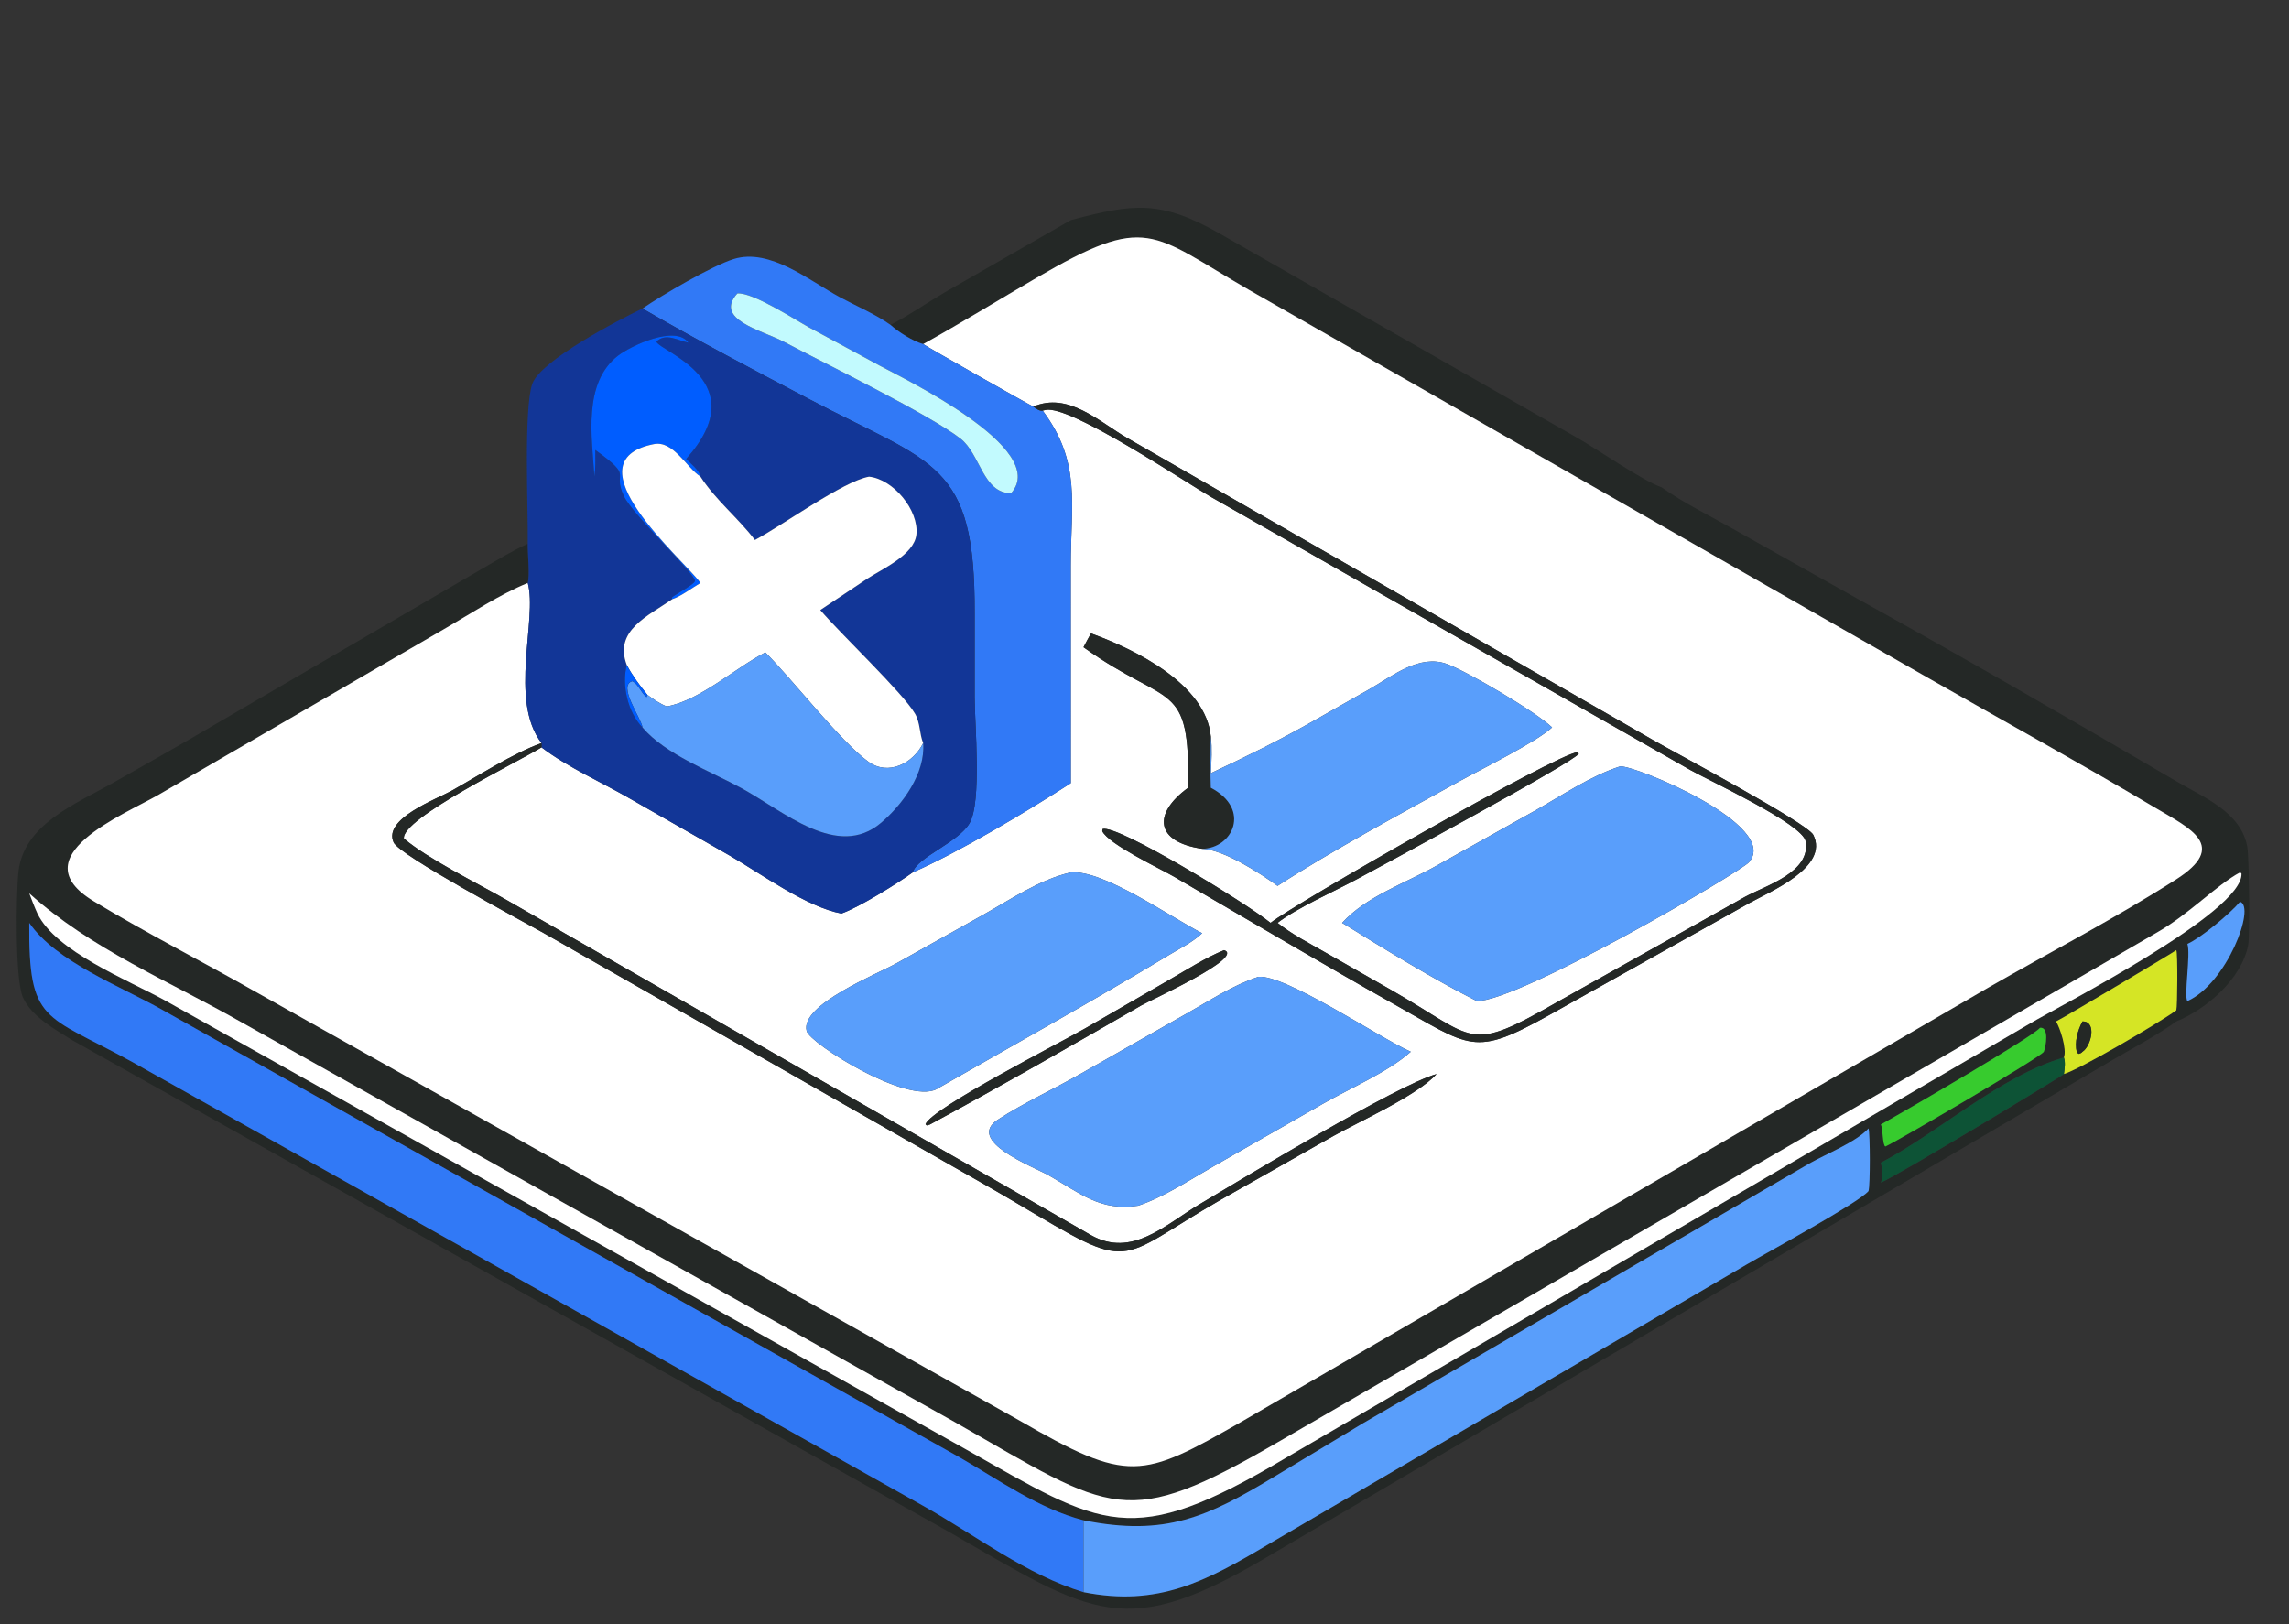 <svg width="124" height="88" viewBox="0 0 124 88" fill="none" xmlns="http://www.w3.org/2000/svg">
<rect x="0" y="0" width="124" height="88" fill="#333333" stroke="none"/>
<path d="M58.007 11.926L58.097 11.903C61.353 11.046 62.853 10.815 66.069 12.653L85.376 23.683C86.437 24.279 89.023 26.073 90.017 26.405L90.076 26.447C91.215 27.251 92.539 27.9 93.754 28.586L100.649 32.454C106.393 35.639 112.263 39.029 117.945 42.358C119.412 43.217 121.407 44.011 121.743 45.891C121.841 46.44 121.892 50.704 121.788 51.22C121.423 53.044 119.529 54.681 117.896 55.344C116.868 56.078 115.719 56.688 114.628 57.322L69.007 84.145C60.893 89.008 59.319 87.545 51.282 82.929L3.905 56.353C2.979 55.773 1.712 55.082 1.244 54.046C0.808 53.081 0.867 48.459 0.998 47.243C1.278 44.648 4.135 43.542 6.125 42.414C7.973 41.367 9.827 40.326 11.656 39.246L26.164 30.788C26.962 30.33 27.75 29.84 28.591 29.463C28.577 30.01 28.714 31.141 28.591 31.585C27.037 32.222 25.518 33.241 24.06 34.082L8.588 43.063C6.688 44.157 1.072 46.409 5.074 48.827C7.965 50.575 10.996 52.114 13.933 53.785L55.204 76.952C61.15 80.391 61.837 80.124 67.238 77.04L107.738 53.494C111.108 51.561 114.591 49.749 117.866 47.661C120.745 45.826 118.671 44.903 116.736 43.754C112.72 41.367 108.616 39.107 104.558 36.791L67.655 15.702C62.32 12.62 62.17 11.543 56.14 15.058C54.1 16.247 52.073 17.498 50.01 18.642C49.462 18.49 48.666 17.988 48.241 17.601C49.205 17.111 50.234 16.392 51.188 15.834L58.007 11.926ZM111.806 57.296C108.399 58.271 104.965 61.391 101.889 62.996C101.972 63.357 102.04 63.719 101.889 64.073C102.619 63.806 111.747 58.28 111.806 58.193C112.614 57.961 116.809 55.518 117.896 54.741C117.956 54.545 117.979 51.638 117.896 51.48C117.856 51.531 111.965 55.052 111.38 55.344C111.585 55.662 111.98 56.834 111.806 57.296ZM58.697 82.371C56.269 81.743 54.148 80.205 51.994 78.967L8.764 54.697C6.554 53.445 3.036 52.116 1.586 50.002C1.545 55.475 2.396 54.918 7.173 57.544L50.03 81.599C52.829 83.168 55.601 85.326 58.697 86.265C62.731 87.066 65.318 85.689 68.735 83.658L94.623 68.51C95.694 67.88 100.686 65.169 101.221 64.534C101.316 64.238 101.313 61.422 101.221 61.139C100.55 61.88 98.914 62.526 98.009 63.042L73.857 77.102L69.064 79.989C65.45 82.171 63.144 83.27 58.697 82.371ZM121.348 47.267C120.085 47.945 118.574 49.537 116.873 50.509L69.249 78.125C60.906 82.962 60.33 81.962 51.78 77.083L13.02 55.354C9.133 53.145 4.935 51.417 1.586 48.404C1.724 48.772 1.864 49.138 2.028 49.496C3.014 51.545 6.909 53.09 8.922 54.195L52.293 78.51C59.77 82.721 61.2 84.025 69.647 78.994L109.98 55.448C111.62 54.476 121.562 49.407 121.426 47.324L121.348 47.267ZM121.348 48.859C120.823 49.487 119.241 50.808 118.498 51.142C118.682 51.689 118.294 54.009 118.498 54.239C120.622 53.294 122.215 49.116 121.348 48.859ZM110.511 55.686C110.189 56.131 103.468 60.046 101.889 60.927C102.011 61.162 101.971 62.029 102.135 62.119C102.759 61.846 110.554 57.282 110.719 56.984C110.834 56.701 111.018 55.629 110.511 55.686Z" fill="#242826"/>
<path d="M50.01 18.642C52.073 17.498 54.1 16.247 56.14 15.058C62.17 11.543 62.32 12.62 67.655 15.702L104.558 36.791C108.616 39.107 112.72 41.367 116.736 43.754C118.671 44.903 120.745 45.826 117.866 47.661C114.591 49.749 111.108 51.561 107.738 53.494L67.238 77.04C61.837 80.124 61.15 80.391 55.204 76.952L13.933 53.785C10.996 52.114 7.965 50.575 5.073 48.827C1.072 46.409 6.688 44.157 8.588 43.063L24.06 34.082C25.518 33.241 27.037 32.222 28.591 31.585C29.125 33.529 27.551 37.928 29.335 40.26C27.773 40.824 25.917 42.031 24.441 42.856C23.653 43.297 20.736 44.358 21.326 45.645C21.647 46.348 28.186 49.843 29.451 50.553L51.157 62.936C52.451 63.678 53.755 64.404 55.038 65.165C61.557 69.031 60.268 68.372 66.161 64.986L72.225 61.553C73.697 60.73 76.78 59.351 77.824 58.193C75.666 58.791 67.207 63.928 64.99 65.243C63.143 66.339 61.322 68.18 59.097 66.918L27.353 48.711C25.784 47.816 23.178 46.532 21.882 45.434C21.713 44.359 28.138 41.241 29.335 40.494C30.788 41.597 32.541 42.353 34.119 43.266L39.574 46.382C41.231 47.346 43.697 49.145 45.581 49.496C46.546 49.157 48.591 47.881 49.445 47.267C51.95 46.173 55.604 43.986 58.007 42.432L58.005 30.653C58.002 27.324 58.59 25.058 56.484 22.247L56.646 22.211C57.965 21.929 64.211 26.124 65.621 26.936L91.576 41.724C92.556 42.282 97.657 44.638 97.818 45.586C98.102 47.257 95.687 47.966 94.535 48.589L84.437 54.248C79.447 57.099 80.081 56.339 75.364 53.639L71.779 51.594C70.912 51.099 69.991 50.625 69.208 50.002C70.253 49.191 72.299 48.288 73.52 47.629C74.445 47.13 85.399 41.227 85.529 40.829L85.438 40.76C84.35 40.839 70.034 49.019 68.829 50.002C67.453 48.886 60.544 44.668 59.732 44.916L59.713 45.033C60.049 45.744 62.865 47.072 63.589 47.493L69.743 51.088C71.629 52.182 73.512 53.282 75.413 54.348C79.725 56.766 79.812 57.285 83.925 54.997L94.783 48.919C95.9 48.304 99.098 46.977 98.232 45.238C97.912 44.595 90.785 40.807 89.555 40.1L61.064 23.732C59.505 22.825 57.869 21.223 55.978 22.029C55.802 21.961 50.113 18.735 50.01 18.642ZM65.593 39.914C65.332 37.06 61.467 35.172 59.101 34.319C58.963 34.567 58.823 34.813 58.697 35.068C63.37 38.417 64.458 36.758 64.365 42.68C62.405 44.112 62.614 45.628 65.123 45.988C66.317 46.043 68.242 47.3 69.208 47.998C72.094 46.121 75.994 44.023 79.055 42.331C80.247 41.672 83.229 40.206 84.081 39.412C83.209 38.573 79.519 36.398 78.391 35.979C76.898 35.424 75.432 36.627 74.196 37.334L71.144 39.066C69.335 40.095 67.477 41.011 65.593 41.892C65.627 41.234 65.671 40.571 65.593 39.914ZM87.768 41.523C86.174 42.038 84.652 43.073 83.2 43.897L77.83 46.9C76.164 47.84 74.009 48.564 72.706 50.002C75.069 51.46 77.522 52.982 80.002 54.239C82.308 54.252 94.285 47.254 94.748 46.715C96.465 44.716 88.582 41.463 87.768 41.523ZM58.007 47.267C56.305 47.661 54.773 48.718 53.269 49.56L48.635 52.153C47.544 52.774 43.31 54.439 43.7 55.866C43.886 56.544 49.113 59.839 50.728 59.014C54.926 56.606 59.184 54.245 63.327 51.744C63.931 51.38 64.608 51.049 65.123 50.562C63.403 49.687 59.764 47.112 58.007 47.267ZM66.31 51.48C65.284 51.902 64.316 52.528 63.355 53.081L58.784 55.72C57.557 56.431 50.449 60.053 50.138 60.909L50.201 60.976L50.375 60.927C54.233 58.845 58.042 56.655 61.84 54.468C62.339 54.18 67.462 51.856 66.31 51.48ZM68.171 52.924C66.779 53.383 65.539 54.209 64.268 54.924L58.514 58.194C57.049 59.029 55.469 59.747 54.058 60.662C52.278 61.816 55.998 63.222 56.795 63.673C58.5 64.638 59.603 65.645 61.659 65.326C63.077 64.846 64.438 63.933 65.739 63.192L71.644 59.815C73.111 58.971 75.195 58.09 76.424 56.984C74.748 56.24 69.632 52.792 68.171 52.924Z" fill="white"/>
<path d="M34.805 16.715C35.855 15.989 38.591 14.391 39.752 14.033C41.714 13.428 43.856 15.213 45.487 16.096C46.37 16.574 47.427 17.02 48.241 17.601C48.666 17.988 49.463 18.49 50.011 18.642C50.113 18.735 55.802 21.961 55.979 22.029C56.115 22.121 56.306 22.287 56.484 22.247C58.59 25.058 58.002 27.324 58.005 30.653L58.008 42.432C55.604 43.986 51.951 46.173 49.446 47.267C49.668 46.454 51.907 45.647 52.517 44.612C53.196 43.459 52.802 39.239 52.8 37.806L52.8 33.203C52.822 24.998 50.604 25.186 43.856 21.637C40.83 20.045 37.759 18.434 34.805 16.715ZM39.945 15.898C38.657 17.319 41.268 17.885 42.474 18.523C44.589 19.644 50.337 22.45 52.032 23.762C53.107 24.594 53.243 26.72 54.772 26.723C56.923 24.318 48.877 20.477 47.653 19.808L43.83 17.74C43.072 17.325 40.771 15.824 39.945 15.898Z" fill="#3179F6"/>
<path d="M54.772 26.723C53.243 26.72 53.107 24.594 52.032 23.762C50.337 22.45 44.59 19.644 42.474 18.523C41.268 17.884 38.657 17.319 39.945 15.898C40.771 15.824 43.073 17.325 43.83 17.74L47.653 19.808C48.877 20.477 56.923 24.318 54.772 26.723Z" fill="#C2FAFE"/>
<path d="M28.59 29.463C28.613 27.595 28.361 22.136 28.838 20.791C29.285 19.53 33.512 17.331 34.804 16.715C37.758 18.434 40.83 20.045 43.856 21.636C50.603 25.186 52.821 24.998 52.799 33.203L52.799 37.805C52.801 39.239 53.195 43.459 52.516 44.612C51.907 45.647 49.667 46.453 49.445 47.267C48.591 47.881 46.545 49.157 45.58 49.496C43.696 49.145 41.231 47.346 39.573 46.382L34.119 43.266C32.54 42.353 30.788 41.597 29.334 40.494V40.26C27.55 37.928 29.125 33.529 28.59 31.585C28.713 31.14 28.576 30.01 28.59 29.463ZM37.946 25.826C37.905 25.504 37.408 25.105 37.17 24.865C40.951 20.634 35.741 19.055 35.559 18.508C36.077 18.006 36.747 18.466 37.298 18.567C36.589 17.578 34.147 18.752 33.481 19.268C31.559 20.757 32.066 23.704 32.2 25.828C32.267 25.348 32.251 24.863 32.248 24.38C34.408 25.941 33.13 25.475 33.797 26.88C34.281 27.901 37.606 31.027 37.648 31.465C37.665 31.642 36.576 32.202 36.392 32.375L36.408 32.467C35.116 33.376 33.237 34.153 33.954 36.036C33.669 37.113 34.007 38.595 34.804 39.412C36.037 40.878 38.531 41.805 40.182 42.711C42.465 43.962 45.365 46.579 47.723 44.585C48.901 43.589 50.136 41.892 50.01 40.26C49.801 39.745 49.859 39.163 49.563 38.659C48.901 37.53 45.529 34.338 44.437 33.052L46.973 31.36C47.794 30.822 49.525 30.063 49.642 28.965C49.784 27.642 48.394 25.965 47.077 25.826C45.675 26.077 42.451 28.427 40.895 29.257C39.983 28.058 38.766 27.094 37.946 25.826Z" fill="#123697"/>
<path d="M37.947 25.826C37.18 25.326 36.475 23.857 35.424 24.063C30.727 24.987 37.044 30.327 37.947 31.585C37.494 31.849 36.893 32.31 36.409 32.468L36.393 32.376C36.577 32.202 37.666 31.642 37.648 31.465C37.606 31.027 34.282 27.901 33.798 26.881C33.131 25.475 34.408 25.941 32.249 24.38C32.252 24.863 32.268 25.348 32.201 25.828C32.067 23.704 31.56 20.757 33.482 19.268C34.148 18.752 36.59 17.578 37.299 18.567C36.748 18.466 36.078 18.006 35.559 18.509C35.741 19.055 40.952 20.634 37.171 24.865C37.409 25.105 37.906 25.504 37.947 25.826Z" fill="#005DFF"/>
<path d="M55.978 22.029C57.869 21.223 59.506 22.825 61.064 23.731L89.555 40.1C90.785 40.807 97.912 44.595 98.232 45.238C99.098 46.977 95.9 48.304 94.783 48.919L83.925 54.997C79.813 57.285 79.725 56.766 75.413 54.348C73.512 53.282 71.629 52.182 69.744 51.088L63.589 47.493C62.865 47.072 60.049 45.744 59.713 45.032L59.732 44.915C60.544 44.668 67.453 48.886 68.829 50.002C70.034 49.018 84.35 40.839 85.438 40.76L85.529 40.829C85.399 41.227 74.445 47.13 73.52 47.629C72.299 48.288 70.253 49.191 69.208 50.002C69.991 50.625 70.912 51.099 71.779 51.594L75.364 53.638C80.081 56.339 79.447 57.099 84.438 54.248L94.535 48.589C95.687 47.966 98.102 47.257 97.818 45.586C97.657 44.638 92.557 42.282 91.576 41.724L65.621 26.936C64.211 26.124 57.965 21.929 56.647 22.211L56.484 22.247C56.306 22.287 56.114 22.121 55.978 22.029Z" fill="#242826"/>
<path d="M37.947 31.585C37.043 30.327 30.726 24.987 35.424 24.063C36.475 23.857 37.18 25.326 37.947 25.826C38.766 27.094 39.983 28.058 40.895 29.257C42.451 28.427 45.675 26.077 47.078 25.826C48.394 25.965 49.785 27.643 49.643 28.965C49.525 30.063 47.794 30.822 46.973 31.36L44.437 33.052C45.53 34.338 48.902 37.53 49.563 38.659C49.859 39.163 49.801 39.745 50.01 40.261C49.463 41.367 48.115 42.055 47.036 41.267C45.529 40.166 42.954 36.841 41.461 35.348C39.805 36.206 37.92 37.947 36.119 38.277C35.729 38.12 35.403 37.893 35.068 37.642C34.65 37.128 34.269 36.62 33.955 36.036C33.237 34.153 35.117 33.376 36.409 32.468C36.893 32.31 37.493 31.849 37.947 31.585Z" fill="white"/>
<path d="M59.102 34.319C61.467 35.172 65.333 37.059 65.593 39.914C65.591 40.831 65.552 41.765 65.593 42.68C67.801 43.846 66.775 45.973 65.124 45.988C62.614 45.628 62.406 44.112 64.365 42.68C64.459 36.757 63.37 38.417 58.697 35.068C58.823 34.813 58.963 34.566 59.102 34.319Z" fill="#242826"/>
<path d="M35.068 37.641C35.403 37.893 35.729 38.119 36.12 38.277C37.921 37.946 39.806 36.206 41.461 35.347C42.954 36.841 45.529 40.166 47.036 41.267C48.115 42.055 49.463 41.367 50.011 40.26C50.137 41.892 48.902 43.589 47.724 44.585C45.366 46.579 42.465 43.962 40.183 42.711C38.531 41.805 36.038 40.878 34.805 39.412C34.751 38.935 33.433 37.138 34.254 36.907C34.6 37.085 34.721 37.532 35.028 37.773L35.068 37.641Z" fill="#599EFB"/>
<path d="M65.593 39.914C65.671 40.571 65.626 41.234 65.593 41.892C67.477 41.011 69.335 40.095 71.144 39.066L74.196 37.334C75.432 36.627 76.898 35.424 78.391 35.979C79.519 36.398 83.209 38.573 84.081 39.412C83.229 40.206 80.247 41.672 79.055 42.331C75.994 44.023 72.094 46.121 69.208 47.998C68.242 47.3 66.316 46.043 65.123 45.987C66.774 45.973 67.801 43.846 65.593 42.68C65.552 41.765 65.591 40.831 65.593 39.914Z" fill="#599EFB"/>
<path d="M33.954 36.036C34.269 36.62 34.649 37.128 35.067 37.641L35.027 37.773C34.721 37.532 34.599 37.085 34.253 36.907C33.432 37.138 34.75 38.935 34.804 39.412C34.007 38.595 33.67 37.113 33.954 36.036Z" fill="#005DFF"/>
<path d="M77.823 58.193C76.78 59.351 73.697 60.73 72.225 61.553L66.161 64.986C60.267 68.372 61.557 69.031 55.038 65.165C53.755 64.404 52.45 63.678 51.157 62.936L29.451 50.553C28.185 49.843 21.647 46.348 21.325 45.645C20.736 44.358 23.652 43.297 24.441 42.856C25.917 42.031 27.773 40.824 29.334 40.261V40.494C28.138 41.241 21.713 44.359 21.881 45.434C23.178 46.532 25.784 47.817 27.353 48.711L59.096 66.918C61.322 68.18 63.142 66.339 64.99 65.243C67.206 63.928 75.666 58.791 77.823 58.193Z" fill="#242826"/>
<path d="M72.705 50.002C74.009 48.565 76.163 47.84 77.83 46.9L83.2 43.897C84.651 43.073 86.173 42.038 87.767 41.523C88.581 41.463 96.464 44.716 94.748 46.715C94.285 47.254 82.307 54.252 80.001 54.239C77.521 52.982 75.068 51.46 72.705 50.002Z" fill="#599EFB"/>
<path d="M1.586 48.404C4.935 51.417 9.134 53.145 13.021 55.354L51.78 77.083C60.33 81.962 60.907 82.962 69.249 78.125L116.874 50.508C118.574 49.537 120.085 47.945 121.348 47.267L121.426 47.324C121.562 49.407 111.621 54.476 109.981 55.448L69.648 78.994C61.201 84.025 59.77 82.721 52.293 78.509L8.922 54.195C6.91 53.089 3.014 51.545 2.028 49.496C1.864 49.138 1.725 48.772 1.586 48.404Z" fill="white"/>
<path d="M50.728 59.014C49.112 59.839 43.885 56.544 43.7 55.866C43.31 54.439 47.543 52.774 48.635 52.153L53.269 49.56C54.773 48.718 56.305 47.661 58.007 47.267C59.763 47.112 63.402 49.687 65.123 50.562C64.608 51.049 63.931 51.38 63.327 51.744C59.184 54.245 54.926 56.606 50.728 59.014Z" fill="#599EFB"/>
<path d="M118.498 51.142C119.241 50.808 120.823 49.487 121.348 48.859C122.215 49.116 120.622 53.294 118.498 54.239C118.295 54.009 118.683 51.689 118.498 51.142Z" fill="#599EFB"/>
<path d="M1.585 50.002C3.035 52.116 6.554 53.445 8.763 54.697L51.994 78.967C54.148 80.205 56.269 81.743 58.697 82.371V86.265C55.601 85.326 52.829 83.167 50.03 81.599L7.172 57.544C2.396 54.917 1.544 55.474 1.585 50.002Z" fill="#3179F6"/>
<path d="M111.806 57.296C111.98 56.834 111.585 55.662 111.379 55.344C111.964 55.052 117.855 51.531 117.895 51.48C117.979 51.638 117.956 54.545 117.895 54.741C116.809 55.518 112.613 57.961 111.806 58.192C111.841 57.888 111.899 57.594 111.806 57.296ZM112.81 55.344C112.549 55.838 112.373 56.456 112.505 57.014L112.604 57.101C112.707 57.065 112.735 57.068 112.81 56.984C113.278 56.69 113.613 55.328 112.81 55.344Z" fill="#D5E525"/>
<path d="M50.375 60.926L50.201 60.976L50.138 60.909C50.449 60.053 57.557 56.431 58.784 55.72L63.355 53.081C64.316 52.528 65.284 51.902 66.31 51.48C67.462 51.856 62.339 54.18 61.84 54.468C58.042 56.655 54.233 58.845 50.375 60.926Z" fill="#242826"/>
<path d="M61.659 65.326C59.604 65.645 58.5 64.638 56.795 63.673C55.998 63.222 52.279 61.816 54.059 60.661C55.47 59.747 57.05 59.029 58.515 58.193L64.269 54.924C65.539 54.209 66.779 53.383 68.171 52.924C69.633 52.792 74.748 56.24 76.425 56.984C75.196 58.09 73.112 58.971 71.644 59.815L65.74 63.192C64.439 63.933 63.077 64.846 61.659 65.326Z" fill="#599EFB"/>
<path d="M112.811 56.984C112.736 57.068 112.708 57.065 112.605 57.1L112.506 57.014C112.374 56.456 112.55 55.838 112.811 55.344C113.615 55.327 113.279 56.69 112.811 56.984Z" fill="#242826"/>
<path d="M101.889 60.927C103.468 60.046 110.189 56.131 110.511 55.686C111.017 55.629 110.833 56.701 110.718 56.984C110.553 57.282 102.759 61.846 102.135 62.119C101.971 62.029 102.011 61.162 101.889 60.927Z" fill="#37CB2E"/>
<path d="M101.889 62.996C104.964 61.391 108.399 58.271 111.806 57.296C111.9 57.594 111.841 57.888 111.806 58.193C111.746 58.28 102.619 63.806 101.889 64.073C102.039 63.719 101.971 63.357 101.889 62.996Z" fill="#0D5336"/>
<path d="M58.697 82.371C63.145 83.27 65.451 82.171 69.064 79.989L73.857 77.102L98.01 63.042C98.914 62.526 100.55 61.88 101.221 61.139C101.314 61.422 101.316 64.238 101.221 64.534C100.686 65.169 95.694 67.88 94.624 68.51L68.735 83.658C65.318 85.689 62.732 87.066 58.697 86.265V82.371Z" fill="#599EFB"/>
</svg>

